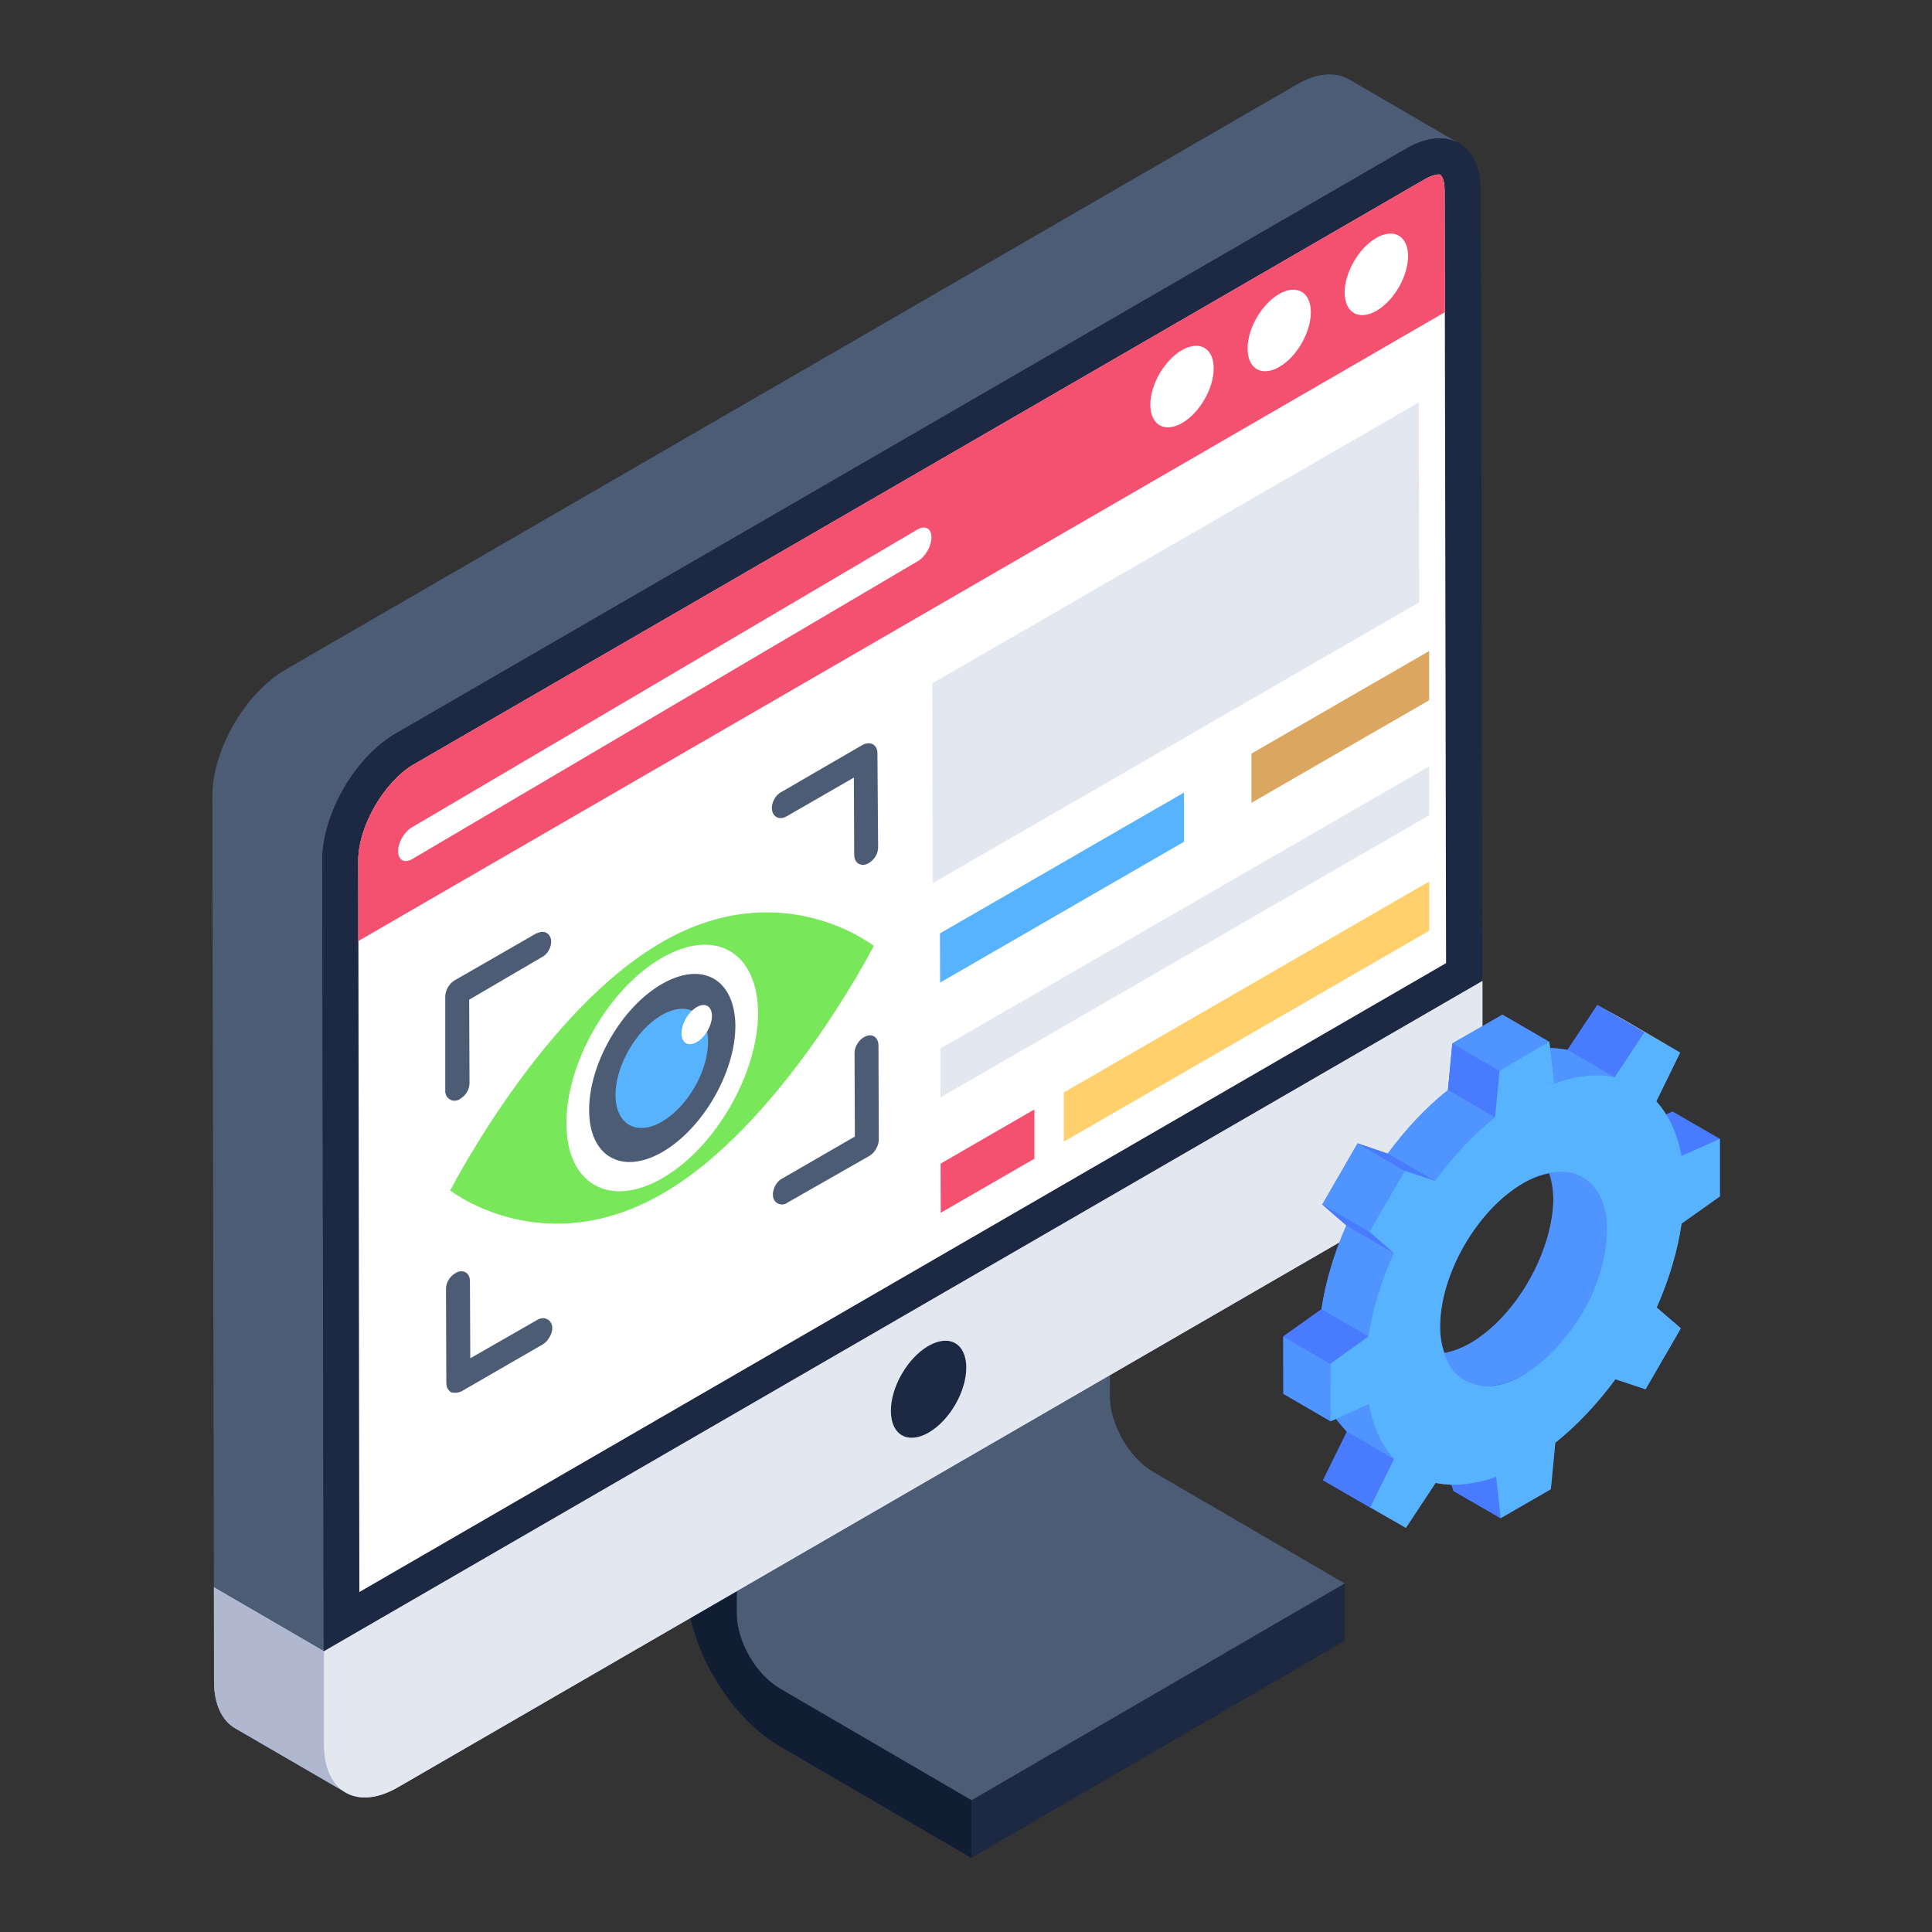<svg id="Layer_1" enable-background="new 0 0 52 52" height="512" viewBox="0 0 52 52" width="512" xmlns="http://www.w3.org/2000/svg"><rect x="0" y="0" width="52" height="52" fill="#333333" stroke="none"/><g id="Softwar_Performance_Testing"><g><g><g><g><g><path d="m36.19 42.612v.01l-.01-.01z" fill="#1d2943"/></g><g><path d="m36.19 42.622v1.54l-10.05 5.84-5.15-3c-1.39-.81-2.51-2.75-2.51-4.35l.01-4.02 1.35.78 10.04-5.84v4.02c0 .74.52 1.65 1.16 2.02l5.14 3z" fill="#1d2943"/></g><g><path d="m26.146 48.453 10.048-5.839-.004 1.548-10.048 5.839z" fill="#1d2943"/></g><g><path d="m36.193 42.618-10.046 5.836-5.149-3.002c-.646-.371-1.169-1.274-1.169-2.024l.009-4.011 10.046-5.845-.009 4.021c0 .741.523 1.654 1.169 2.024z" fill="#4c5c75"/></g><g><path d="m19.838 39.413-.011 4.016c-.002.746.524 1.651 1.167 2.022l5.152 3.002-.004 1.548-5.152-3.002c-1.39-.802-2.515-2.751-2.51-4.348l.011-4.016z" fill="#111d33"/></g><g><path d="m39.26 3.852c-.07-.04-.15-.07-.24-.09.06.01.12.03.18.06.02.01.04.02.06.03z" fill="#1d2943"/></g><g fill="#1d2943"><path d="m39.9 28.932c0 1.26-.88 2.79-1.98 3.42l-27.21 15.75c-.61.36-1.16.36-1.52.07l-2.85-1.65c-.36-.2-.58-.64-.58-1.27l-.05-23.8c0-1.26.89-2.79 1.98-3.43l27.21-15.75c.55-.32 1.05-.35 1.41-.14l2.89 1.69c-.06-.03-.12-.05-.18-.06.09.02.17.05.24.09.37.2.59.65.59 1.28z"/><path d="m39.26 3.852c-.07-.04-.15-.07-.24-.09.06.01.12.03.18.06.02.01.04.02.06.03z"/></g><g><path d="m5.713 21.452c-.007-1.26.882-2.794 1.974-3.431l27.211-15.745c.553-.322 1.05-.35 1.414-.14l2.962 1.723c-.364-.21-.861-.182-1.414.133l-27.211 15.752c-1.092.63-1.981 2.171-1.975 3.431l.042 23.795c.007.63.224 1.064.581 1.274l-2.962-1.722c-.357-.203-.574-.644-.574-1.267z" fill="#4c5c75"/></g><g><path d="m37.861 3.995c1.095-.632 1.988-.124 1.991 1.14l.047 23.796c.004 1.258-.883 2.794-1.978 3.427l-27.21 15.749c-1.095.632-1.988.124-1.991-1.135l-.047-23.796c-.004-1.264.883-2.799 1.978-3.432z" fill="#1d2943"/></g><g><path d="m39.9 26.402v2.53c0 1.26-.88 2.79-1.98 3.42l-27.21 15.75c-.61.36-1.16.36-1.52.07l-2.85-1.65c-.36-.2-.58-.64-.58-1.27v-2.53l2.96 1.72z" fill="#b0b8cf"/></g><g><path d="m8.717 46.969.003-2.523-2.963-1.724.006 2.531c0 .623.217 1.064.574 1.267l2.962 1.722c-.357-.21-.574-.644-.581-1.274z" fill="#b0b8cf"/></g><g><path d="m39.899 26.405v2.525c.004 1.258-.883 2.794-1.978 3.427l-27.21 15.749c-1.095.632-1.988.124-1.991-1.135l0-2.525z" fill="#e3e7f0"/></g><g><path d="m24.989 36.226c.562-.325 1.016-.066 1.018.58.002.646-.449 1.427-1.011 1.751-.562.325-1.016.066-1.018-.58-.002-.646.449-1.427 1.011-1.752z" fill="#1d2943"/></g><g><path d="m38.921 25.923-29.249 16.927-.029-19.675c-.01-.917.695-2.134 1.487-2.597l27.211-15.749c.222-.126.357-.135.406-.135.058.019.135.145.135.444z" fill="#fff"/></g><g><path d="m38.888 8.404-29.249 16.927.003-2.157c-.01-.917.695-2.134 1.487-2.597l27.211-15.749c.222-.126.357-.135.406-.135.058.019.135.145.135.444z" fill="#f45170"/></g><g><g><path d="m37.044 6.403c.469-.271.853-.053.854.487.002.544-.379 1.203-.848 1.474-.473.273-.856.055-.858-.489-.002-.539.379-1.199.852-1.472z" fill="#fff"/></g></g><g><g><path d="m34.427 7.914c.473-.273.853-.053.854.487.002.544-.375 1.201-.848 1.474-.473.273-.853.053-.854-.491-.002-.539.375-1.196.848-1.47z" fill="#fff"/></g></g><g><g><path d="m31.813 9.423c.469-.271.853-.053.854.487.002.544-.379 1.203-.848 1.474-.473.273-.856.055-.858-.489-.002-.539.379-1.199.852-1.472z" fill="#fff"/></g></g><g><g><g><path d="m17.811 25.36c3.148-1.818 5.58.003 5.708.099-.127.243-2.541 4.851-5.689 6.669-3.153 1.82-5.584.009-5.712-.086.127-.243 2.54-4.861 5.693-6.681z" fill="#78e75a"/></g><g><g><path d="m20.404 27.258c0 1.634-1.147 3.628-2.573 4.451-1.426.823-2.585.162-2.585-1.472-.012-1.634 1.147-3.639 2.561-4.451 1.437-.834 2.585-.162 2.596 1.472z" fill="#fff"/></g></g><g><path d="m19.793 27.61c0 1.247-.876 2.768-1.964 3.396-1.088.628-1.972.124-1.972-1.123-.009-1.247.876-2.777 1.955-3.396 1.097-.637 1.972-.124 1.981 1.123z" fill="#4c5c75"/></g><g><g><path d="m17.805 27.324c.696-.402 1.249-.077 1.252.713s-.548 1.752-1.243 2.154c-.683.394-1.245.074-1.247-.716s.556-1.757 1.239-2.151z" fill="#57b3fe"/></g></g><g><g><path d="m18.752 27.106c.227-.131.409-.024.41.237.001.258-.18.574-.407.705-.227.131-.412.026-.412-.232-.001-.261.183-.579.41-.71z" fill="#fff"/></g></g></g><g><g><path d="m14.864 35.753c0 .152-.114.341-.246.426l-2.197 1.269c-.066.028-.114.038-.161.038-.038 0-.076 0-.114-.009-.085-.057-.133-.133-.133-.256l-.009-2.529c0-.17.104-.341.256-.426.085-.057.199-.066.275-.019.047.028.114.095.114.237l.009 2.074 1.8-1.032c.133-.076.227-.047.284-.009.057.028.123.104.123.237z" fill="#4c5c75"/></g><g><path d="m23.653 30.666c0 .161-.095.341-.237.436l-2.226 1.269c-.132.106-.388.037-.388-.218 0-.17.104-.36.256-.436l1.951-1.127-.009-2.245c0-.17.114-.36.265-.436l.019-.009c.206-.103.36.039.36.237z" fill="#4c5c75"/></g><g><path d="m11.984 29.35v-2.529c0-.161.104-.341.237-.426l2.207-1.269c.104-.047.189-.057.265-.028.095.047.142.142.142.246 0 .17-.104.35-.265.426l-1.942 1.137.009 2.245c0 .17-.104.341-.256.426-.028.028-.085.047-.152.047-.028 0-.076 0-.123-.038-.076-.038-.123-.123-.123-.237z" fill="#4c5c75"/></g><g><path d="m20.774 21.753c0-.17.104-.36.256-.436l2.188-1.269c.229-.115.398.016.398.218l.019 2.538c0 .27-.243.474-.407.474-.132 0-.237-.096-.237-.275l-.009-2.074-1.809 1.042c-.226.129-.398-.02-.398-.218z" fill="#4c5c75"/></g></g></g><g><g><path d="m38.187 10.832.012 5.379-13.095 7.56-.012-5.379z" fill="#e3e7f0"/></g></g><g><g><path d="m27.841 29.861-2.525 1.458.004 1.323 2.521-1.455z" fill="#f45170"/></g><g><path d="m28.633 29.403v1.325l9.834-5.677v-1.325z" fill="#ffd06c"/></g><g><g><path d="m38.466 20.627-13.159 7.597.004 1.315 13.155-7.595z" fill="#e3e7f0"/></g></g><g><g><path d="m31.868 21.331-6.569 3.792.004 1.323 6.565-3.79z" fill="#57b3fe"/></g><g><path d="m33.683 20.283v1.325l4.783-2.761v-1.325z" fill="#dba660"/></g></g></g></g><path d="m45.02 29.922-.2.09c-.08-.13-.15-.27-.24-.37l.64-1.31-1.6-.93-.63-.35-.8 1.21c-.15-.03-.31-.05-.47-.05l-.02-.17-1.26-.73-1.35.77-.12 1.26c-.59.47-1.14 1.06-1.62 1.71l-.81-.28-.95 1.65.65.56c-.33.74-.56 1.51-.67 2.26l-1.03.73v1.54l1.27.74.15-.06c.1.13.21.25.29.34l-.64 1.31 1.27.73.96.55.8-1.21c.14.03.28.04.43.05l.05.17 1.27.73 1.35-.78.12-1.25c.59-.47 1.14-1.06 1.62-1.71l.81.27.95-1.64-.65-.56c.33-.75.56-1.51.67-2.26l1.03-.73v-1.55zm-5.46 6.24c-.24.14-.46.21-.68.25-.07-.2-.12-.43-.12-.7 0-1.719 1.468-3.864 2.93-4.13.07.2.11.43.12.7 0 1.42-1.01 3.16-2.25 3.88z" fill="#497bfe"/><g><g enable-background="new"><g><g><path d="m40.392 40.864-1.268-.737-.455-1.304 1.598.929z" fill="#497bfe"/></g></g><g><g><path d="m45.257 31.111-1.268-.737 1.028-.455 1.268.737z" fill="#497bfe"/></g></g><g><g><path d="m42.98 34.502c-.03.1-.07.19-.11.28v.01c-.472 1.079-1.321 1.931-1.86 2.2-.41.243-.967.417-1.41.23-.05 0-.09-.02-.13-.05-.02 0-.03-.01-.05-.02l-1.44-.84c.24.15.55.19.89.11.22-.04.45-.13.69-.26 1.952-1.134 3.023-4.518 1.59-5.32l1.45.84c.04.03.08.05.12.09.07.05.13.11.18.18.541.613.363 1.783.08 2.55z" fill="#5094ff"/></g></g><g><g><path d="m44.261 27.786-1.268-.737.628.349 1.598.929z" fill="#c9cee2"/></g></g><g><g><path d="m36.877 40.577-1.268-.737.644-1.305 1.268.737z" fill="#497bfe"/></g></g><g><g><path d="m43.457 28.995-1.268-.737.804-1.209 1.268.737z" fill="#497bfe"/></g></g><g><g><path d="m37.521 39.272-1.268-.737c-.33-.365-.899-1.048-1.012-1.671l1.598.929c.113.624.351 1.114.681 1.479z" fill="#5094ff"/></g></g><g><g><path d="m41.829 29.157-1.268-.737c.594-.215 1.145-.261 1.629-.163l1.268.737c-.484-.098-1.035-.053-1.629.163z" fill="#5094ff"/></g></g><g><g><path d="m35.811 38.253-1.268-.737-.004-1.547 1.268.737z" fill="#5094ff"/></g></g><g><g><path d="m35.807 36.706-1.268-.737 1.028-.732 1.268.737z" fill="#497bfe"/></g></g><g><g><path d="m40.241 30.074-1.268-.737.117-1.251 1.268.737z" fill="#497bfe"/></g></g><g><g><path d="m40.358 28.823-1.268-.737 1.347-.777 1.268.737z" fill="#5094ff"/></g></g><g><g><path d="m36.835 35.974-1.268-.737c.109-.746.344-1.515.67-2.254l1.268.737c-.327.739-.561 1.507-.67 2.254z" fill="#5094ff"/></g></g><g><g><path d="m38.621 31.787-1.268-.737c.477-.653 1.026-1.242 1.62-1.713l1.268.737c-.593.47-1.143 1.06-1.62 1.713z" fill="#5094ff"/></g></g><g><g><path d="m37.505 33.72-1.268-.737-.649-.564 1.268.737z" fill="#497bfe"/></g></g><g><g><path d="m36.856 33.156-1.268-.737.953-1.644 1.268.737z" fill="#5094ff"/></g></g><g><g><path d="m37.808 31.512-1.268-.737.813.275 1.268.737z" fill="#497bfe"/></g></g><g><g><path d="m45.26 31.112c-.08-.43-.22-.8-.41-1.11-.08-.13-.17-.25-.27-.36l.64-1.31-.96-.55-.8 1.21c-.49-.1-1.04-.05-1.63.17l-.11-.95-.02-.17-.32.18-.58.34-.44.26-.12 1.25c-.59.47-1.14 1.06-1.62 1.71l-.81-.27-.95 1.64.65.57c-.33.74-.57 1.51-.68 2.25l-1.02.73v1.55l.14-.06.89-.4c.11.62.35 1.11.68 1.48l-.64 1.3.96.55.8-1.21c.14.03.27.04.42.05.37.01.78-.06 1.21-.21l.12 1.11 1.35-.78.12-1.25c.59-.47 1.14-1.06 1.62-1.71l.81.27.95-1.64-.65-.56c.33-.75.56-1.51.67-2.26l1.03-.73v-1.55zm-2.39 3.67v.01c-.607 1.388-2.144 2.904-3.27 2.43-.04 0-.09-.02-.13-.05-.28-.13-.49-.39-.6-.75-.07-.2-.11-.44-.11-.71 0-1.43 1-3.15 2.24-3.87.539-.315 1.236-.461 1.72-.07.07.05.13.11.18.18.591.67.331 2.018-.03 2.83z" fill="#57b3fe"/></g></g></g></g></g><g><path d="m24.699 14.248c.203-.117.371-.022.372.212.001.238-.166.527-.37.645l-13.613 8.021c-.203.117-.371.022-.372-.217-.001-.234.166-.523.37-.64z" fill="#fff"/></g></g></g></g></svg>